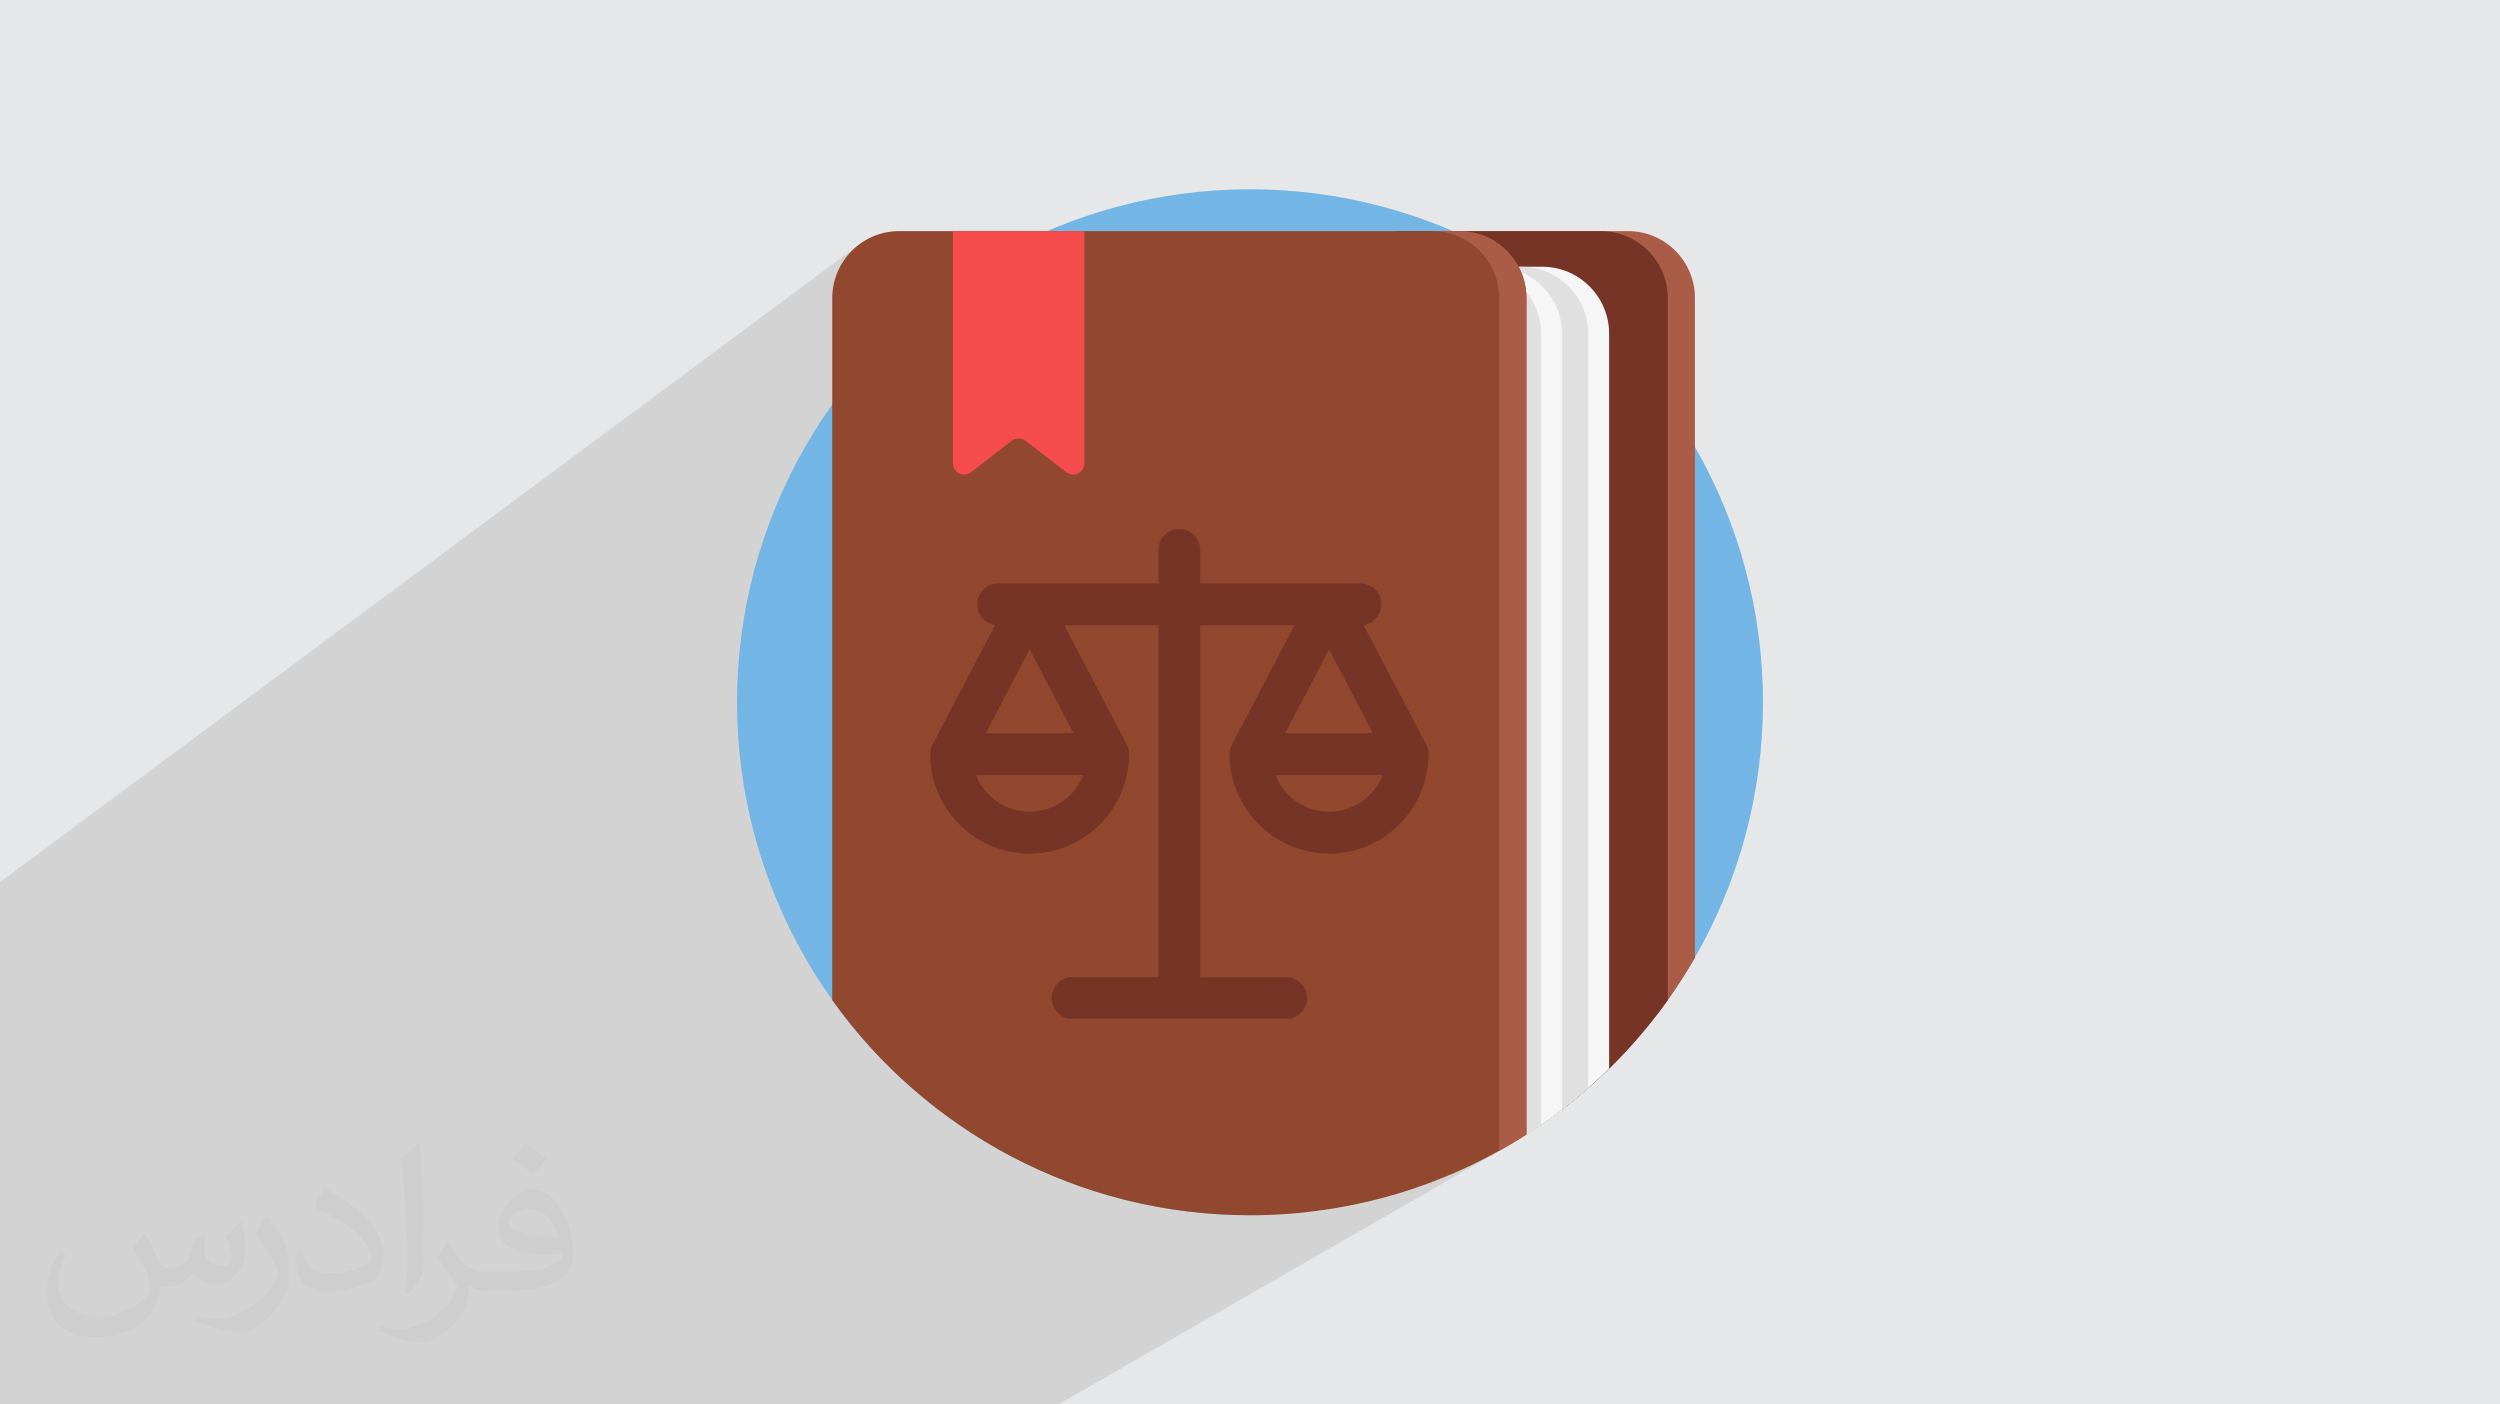 <?xml version="1.0" encoding="UTF-8"?>
<!DOCTYPE svg PUBLIC "-//W3C//DTD SVG 1.1//EN" "http://www.w3.org/Graphics/SVG/1.1/DTD/svg11.dtd">
<!-- Creator: CorelDRAW 2018 (64-Bit) -->
<svg xmlns="http://www.w3.org/2000/svg" xml:space="preserve" width="356px" height="200px" version="1.1" style="shape-rendering:geometricPrecision; text-rendering:geometricPrecision; image-rendering:optimizeQuality; fill-rule:evenodd; clip-rule:evenodd"
viewBox="0 0 356 200"
 xmlns:xlink="http://www.w3.org/1999/xlink"
 enable-background="new 0 0 512 512">
 <defs>
  <style type="text/css">
   <![CDATA[
    .fil3 {fill:#73B6E6}
    .fil5 {fill:#763426}
    .fil8 {fill:#92482F}
    .fil4 {fill:#AB5C47}
    .fil7 {fill:#E0E0E0}
    .fil0 {fill:#E6E7E8}
    .fil9 {fill:#F64C4C}
    .fil6 {fill:#F6F6F6}
    .fil2 {fill:#373435;fill-opacity:0.031}
    .fil1 {fill:#2B2A29;fill-opacity:0.102}
   ]]>
  </style>
 </defs>
 <g id="Layer_x0020_1">
  <polygon class="fil0" points="-0.11,0 356.11,0 356.11,200 -0.11,200 "/>
  <path class="fil1" d="M-0.11 164.03l0 -19.47 0 -5.25 0 -11.56 0 11.56 0 5.25 0 19.47 0 0.35 0 0.53 0 -0.53 0 -25.07 0 -6.6 0 -4.96 0 -2.06 122.83 -91.15 1.62 -0.88 1.8 -0.56 1.92 -0.19 7.64 0 18.71 0 44.46 0 3.88 0 1.19 0 3.87 0 0.05 0 0.04 0 0.05 0 0.04 0 0.05 0 0.04 0 0.05 0.01 0.05 0 0.04 0 0.04 0 0.04 0 0.04 0 0.03 0.01 0.04 0 0.04 0 0 0 0.04 0 0 0 0.03 0.01 0 0 0.03 0 0.03 0 0.03 0 0.01 0 0.03 0.01 0 0 0.03 0 0 0 0.03 0 0 0 0.03 0.01 0 0 0.3 0.03 0 0 0.3 0.04 0 0 0.3 0.06 0.29 0.06 0.29 0.07 0.29 0.08 0.28 0.08 0.28 0.1 0.03 0.01 0.03 0.01 0.03 0.01 0.03 0.01 0.03 0.02 0.03 0.01 0.03 0.01 0.03 0.01 0.09 0.03 0.08 0.04 0.08 0.03 0.08 0.04 0 0 0.08 0.03 0 0 0.08 0.04 0 0 0.08 0.04 0 0 0.08 0.04 0.03 0.01 0.04 0.02 0.03 0.02 0.04 0.01 0 0 0.04 0.02 0.03 0.02 0.04 0.02 0 0 0.03 0.02 0 0 0.04 0.02 0.01 0 0.04 0.02 0.04 0.02 0 0 0.04 0.03 0.04 0.02 0.04 0.02 0.04 0.02 0.04 0.02 0.02 0.02 0.03 0.02 0.03 0.02 0.03 0.02 0.03 0.01 0.03 0.02 0.03 0.02 0.03 0.01 0.03 0.02 0.03 0.02 0.03 0.02 0.04 0.03 0.03 0.02 0.03 0.02 0 0 0.03 0.02 0.03 0.02 0 0 0.1 0.06 0 0 0.1 0.07 0.1 0.07 0 0 0.1 0.07 0.1 0.07 0 0 0.09 0.08 0.01 0 0.09 0.07 0 0 0.09 0.08 0.01 0 0.01 0.02 0 0 0.02 0.01 0 0 0.02 0.02 0 0 0.02 0.01 0 0 0.02 0.02 0.02 0.01 0 0 0.02 0.02 0 0 0.01 0.02 0 0 0 0 0 0 0.01 0 0 0 0.01 0.01 0.01 0.01 0.01 0.01 0.01 0 0.01 0.01 0 0 0.01 0.01 0.01 0.01 0.02 0.01 0.01 0.02 0.02 0.01 0 0 0.01 0.02 0.02 0.01 0.02 0.01 0.01 0.02 0.02 0.01 0.15 0.14 0.15 0.15 0 0 0.15 0.14 0.14 0.15 0.14 0.16 0 0 0.14 0.15 0 0 0.13 0.16 0.13 0.16 0.02 0.02 0.01 0.02 0.02 0.02 0.01 0.02 0.02 0.02 0.01 0.02 0.02 0.02 0.01 0.01 0.07 0.09 0.06 0.09 0.06 0.09 0.06 0.09 0.06 0.09 0.06 0.09 0.06 0.09 0.06 0.09 0.02 0.02 0.01 0.03 0.01 0.02 0.02 0.03 0.01 0.02 0.02 0.03 0.02 0.02 0.01 0.03 0 0 0.01 0.01 0 0 0 0.01 0 0 0.01 0.01 0 0 0 0.01 0.01 0.01 0 0 0.01 0.01 0 0 0 0.01 0 0 0.01 0.01 0 0 0 0.01 0.01 0.01 0.02 0.03 0.01 0.03 0.02 0.03 0.02 0.03 0.02 0.04 0.01 0.03 0.02 0.03 0.02 0.03 0.37 0 1.57 0.13 1.49 0.38 1.39 0.59 1.26 0.8 1.12 0.99 0.95 1.14 0.77 1.29 0.56 1.4 0.1 0.34 0.08 0.34 0.08 0.35 0.06 0.35 0.04 0.36 0.04 0.36 0.02 0.36 0.01 0.37 0 107.4 -0.46 0.4 -0.46 0.39 -0.46 0.39 -0.46 0.38 -0.47 0.38 -0.47 0.38 -0.47 0.38 -0.48 0.37 -0.37 0.27 -0.37 0.28 -0.37 0.27 -0.37 0.28 -0.37 0.27 -0.38 0.26 -0.37 0.27 -0.38 0.26 -0.26 0.18 -0.26 0.18 -0.26 0.17 -0.26 0.18 -0.26 0.17 -0.26 0.17 0 0 -0.27 0.17 -0.26 0.17 0 0 -0.48 0.31 0 0 -0.48 0.3 -0.48 0.29 -0.09 0.06 0.05 -0.03 -0.05 0.03 -0.39 0.23 -0.49 0.29 0 0 -0.48 0.28 0 0 -63.78 36.69 0 0 -0.01 0 -0.02 0 -0.13 0 0 0 -0.3 0 -0.74 0 -0.95 0 -0.54 0 -1.06 0 -4.75 0 -48.75 0 -0.76 0 -25.57 0 -0.02 0 -2.43 0 -1.13 0 -5.99 0 -0.39 0 -2.01 0 -0.05 0 -10.03 0 -3.96 0 -6.93 0 -2.85 0 -1.58 0 0 0 -0.03 0 0 0 -0.46 0 -3.71 0 -1.87 0 -0.03 0 -0.38 0 -3.71 0 -2.45 0 -2.18 0 -6.98 0 -4.25 0 -0.2 0 -3.6 0 0 -0.99 0 -0.61 0 -2.02 0 -0.29 0 -0.21 0 -0.8 0 0 0 -0.02 0 -0.01 0 -0.3 0 -0.84 0 -0.76 0 -1.76 0 -0.1 0 -1.45 0 -0.37 0 -0.59 0 -0.2 0 -0.01 0 0 0 0 0 -0.18 0 -1.17 0 -0.27 0 -0.43 0 0 0 -0.27 0 -0.34 0 -0.44 0 -0.1 0 -0.06 0 -0.21 0 -0.28 0 -0.07 0 -0.05 0 -0.22 0 -0.86 0 -0.19 0 -0.08 0 -0.12 0 -1.43 0 -0.16 0 -0.09 0 0 0 -0.19 0 0.19 0 -0.19 0 -0.07 0 -1.38 0 -6.23 0 -0.36 0 -0.35 0 -1.87 0 -0.62 0 -1.73 0 -2.19 0 -1.75 0 -0.88zm0 22.59l0 0 0 0zm209.67 -148.64l0 0 -2.06 0 2.39 0 4.09 -2.8 -6.48 2.8 2.06 0 4.27 -2.93 0.01 0 -4.28 2.93 0.33 0 4.09 -2.8 -4.62 2.8 0.2 0z"/>
  <path class="fil2" d="M20.64 175.62c0.68,1.04 1.11,2.03 1.55,3.12 0.31,0.63 0.48,1.84 2,1.84 0.43,0 1.06,-0.15 1.63,-0.45 0.63,-0.33 1.11,-0.84 1.35,-1.6l0.61 -2.02 1.46 -0.73 0.1 0.11c-0.2,0.77 -0.25,1.49 -0.25,2.06 0,1.7 1.46,2.34 2.62,2.34 0.69,0 1.29,-0.33 1.29,-0.96 0,-0.8 -0.34,-2.16 -0.77,-3.38 0.68,-0.68 1.35,-1.36 2.13,-1.91l0.12 0.06c0.34,1.44 0.53,2.87 0.53,3.81 0,0.93 -0.41,1.97 -0.75,2.65 -0.7,1.31 -1.94,2.37 -3.45,2.37 -1.13,0 -2.4,-0.58 -3.27,-1.63l-0.05 0c-0.83,1.01 -2.1,1.94 -4.13,1.94l-0.63 0c-0.09,1.34 -0.4,2.29 -0.83,3.14 -1.21,2.38 -4.8,4.04 -8.18,4.04 -4.72,0 -7.07,-2.72 -7.07,-6.33 0,-2.24 0.73,-4.31 1.85,-5.79l0.92 0.37c-0.71,1.35 -1.17,2.63 -1.17,3.87 0,3.39 2.75,4.99 5.93,4.99 2.94,0 6.58,-1.87 7.24,-4.04 -0.25,-2.38 -1.14,-3.49 -2.51,-5.66 0.42,-0.72 0.96,-1.44 1.61,-2.21l0.12 0 0 0zm54.25 -12.76c1,0.62 1.98,1.37 2.92,2.22 -0.53,0.74 -1.2,1.42 -2.02,2.02 -0.94,-0.77 -1.89,-1.43 -2.87,-2.13 0.67,-0.74 1.32,-1.47 1.97,-2.11zm0.51 9.27c-1.59,0 -2.91,1.05 -2.91,1.84 0,1.67 3.2,2.19 7.04,2.17 -0.49,-1.96 -2.16,-4.01 -4.13,-4.01l0 0zm-3.59 8.96c2.09,0 3.91,-0.06 5.3,-0.41 1.55,-0.39 2.86,-1.18 2.86,-1.72 0,-0.14 0,-0.31 -0.04,-0.45 -0.89,0.08 -1.88,0.08 -2.75,0.08 -2.82,0 -4.98,-0.64 -5.83,-2.22 -0.22,-0.44 -0.36,-0.94 -0.36,-1.49 0,-1.52 0.65,-3.04 1.81,-4.06 0.98,-0.85 2.05,-1.39 3.14,-1.39 1.97,0 3.54,1.59 4.64,4.09 0.6,1.36 1.02,2.93 1.02,4.91 0,1.32 -0.37,2.44 -1.19,3.26 -1.54,1.49 -4.35,2.05 -8.67,2.05l-1.97 0 0 0 -0.51 0c-1.07,0 -1.84,-0.19 -2.46,-0.66l-0.09 0c0.02,0.24 0.05,0.49 0.05,0.72 0,0.97 -0.32,2.21 -0.97,3.2 -1.93,2.87 -4.01,4.1 -5.81,4.1 -1.81,0 -4.05,-0.7 -6.07,-1.6l0.36 -0.7c0.67,0.27 1.56,0.45 2.8,0.45 3.25,0 7.53,-3.14 8.06,-6.19 -0.12,-0.25 -0.34,-0.58 -0.65,-0.94 -0.95,-1.13 -1.56,-2.08 -2.12,-3.07 0.49,-0.95 0.92,-1.71 1.34,-2.39l0.16 -0.02c1.39,2.83 2.65,4.45 5.47,4.45l0.44 0 0 0 2.04 0 0 0zm-14.09 3c0.25,-1.3 0.27,-2.77 0.27,-4.13l0 -2.03c0,-3.77 -0.49,-9.26 -0.88,-12.83 0.69,-0.75 1.63,-1.62 2.38,-2.2l0.22 0.07c0.51,4.5 0.63,9.72 0.63,14.53 0,1.26 -0.05,2.5 -0.17,3.41 -0.07,1.13 -0.73,2 -2.13,3.32l-0.32 -0.14zm-14.5 -5.97c0.07,1.78 0.94,3.18 3.98,3.18 1.9,0 3.49,-0.5 5.27,-1.34 0.31,-0.14 0.48,-0.33 0.48,-0.5 0,-1.11 -0.84,-2.58 -2.28,-3.92 -1.38,-1.26 -3.23,-2.38 -4.95,-3.12 -0.58,-0.25 -0.78,-0.51 -0.78,-0.76 0,-0.52 0.68,-1.59 1.24,-2.36l0.19 -0.02c1.98,1.04 4.18,2.56 5.81,4.28 1.48,1.57 2.4,3.16 2.4,4.89 0,1.28 -0.39,2.5 -1.02,3.61 -2.15,1.1 -4.46,1.92 -6.75,1.92 -2.77,0 -4.66,-1.29 -4.66,-4.35 0,-0.34 0,-0.85 0.12,-1.51l0.95 0 0 0zm-5.02 -5.03l1.73 2.78c0.63,1.03 1.21,2.15 1.21,3.93l0 2.26c0,1.84 -1.16,3.8 -3.06,5.74 -1.48,1.33 -2.78,1.88 -4,1.88 -1.79,0 -3.86,-0.55 -6.24,-1.59l0.26 -0.7c0.75,0.2 1.63,0.37 2.7,0.37 3.42,-0.02 6.92,-2.52 8.53,-5.58 0.19,-0.35 0.26,-0.68 0.26,-0.9 0,-0.35 -0.19,-0.74 -0.34,-1.09 -0.87,-1.66 -1.85,-3.16 -2.91,-4.55 0.55,-0.88 1.11,-1.73 1.72,-2.57l0.14 0.02 0 0z"/>
  <g id="_2676952555520">
   <circle class="fil3" cx="178" cy="100" r="73.05"/>
   <path class="fil4" d="M241.36 42.46l0 93.92c-1.19,2.08 -2.49,4.1 -3.87,6.04 -2.5,3.49 -5.29,6.75 -8.35,9.75 -0.97,0.95 -1.96,1.87 -2.98,2.76 -1.21,1.06 -2.45,2.08 -3.73,3.07 -0.98,0.74 -1.97,1.46 -2.98,2.16 -0.69,0.48 -1.39,0.94 -2.09,1.39 -1.27,0.82 -2.56,1.59 -3.88,2.32 -3.42,1.9 -7,3.54 -10.73,4.88l0 -135.84 29.07 0c5.27,0 9.54,4.27 9.54,9.55z"/>
   <path class="fil5" d="M237.49 42.46l0 99.96c-2.5,3.49 -5.29,6.75 -8.35,9.75 -0.97,0.95 -1.96,1.87 -2.98,2.76 -1.21,1.06 -2.45,2.08 -3.73,3.07 -0.98,0.74 -1.97,1.46 -2.98,2.16 -0.69,0.48 -1.39,0.94 -2.09,1.39 -1.27,0.82 -2.56,1.59 -3.88,2.32 -3.42,1.9 -7,3.54 -10.73,4.88 -1.28,0.46 -2.57,0.89 -3.88,1.28l0 -137.12 29.07 0c5.27,0 9.55,4.27 9.55,9.55z"/>
   <path class="fil6" d="M229.14 47.53l0 104.64c-0.97,0.95 -1.96,1.87 -2.98,2.76 -1.21,1.06 -2.45,2.08 -3.73,3.07 -0.97,0.74 -1.97,1.46 -2.98,2.16 -0.69,0.48 -1.39,0.94 -2.09,1.39 -1.27,0.82 -2.56,1.59 -3.88,2.32 -3.42,1.9 -7,3.54 -10.73,4.88 -1.28,0.46 -2.57,0.89 -3.88,1.28 -2.72,0.81 -5.5,1.46 -8.35,1.95l0 -134 29.07 0c5.27,0 9.55,4.27 9.55,9.55z"/>
   <path class="fil7" d="M226.16 47.53l0 107.4c-1.21,1.06 -2.45,2.08 -3.73,3.07 -0.98,0.74 -1.97,1.46 -2.98,2.16 -0.69,0.48 -1.39,0.94 -2.09,1.39 -1.27,0.82 -2.56,1.59 -3.88,2.32 -3.42,1.9 -7,3.54 -10.73,4.88 -1.28,0.46 -2.57,0.89 -3.88,1.28 -2.72,0.81 -5.5,1.46 -8.35,1.95 -0.98,0.18 -1.98,0.32 -2.98,0.45l0 -134.45 29.08 0c4.29,0.01 7.91,2.83 9.11,6.72 0.28,0.89 0.43,1.84 0.43,2.83z"/>
   <path class="fil6" d="M222.43 47.53l0 110.47c-0.97,0.74 -1.97,1.46 -2.98,2.16 -0.69,0.48 -1.39,0.94 -2.09,1.39 -1.27,0.82 -2.56,1.59 -3.88,2.32 -3.42,1.9 -7,3.54 -10.73,4.88 -1.28,0.46 -2.57,0.89 -3.88,1.28 -2.72,0.81 -5.5,1.46 -8.35,1.95 -0.98,0.18 -1.98,0.32 -2.98,0.45 -1.23,0.17 -2.47,0.3 -3.72,0.4l0 -134.85 29.06 0c1.32,0 2.58,0.27 3.73,0.75 3.42,1.45 5.82,4.84 5.82,8.8z"/>
   <path class="fil7" d="M219.45 47.53l0 112.63c-0.69,0.48 -1.39,0.94 -2.09,1.39 -1.27,0.82 -2.56,1.59 -3.88,2.32 -3.42,1.9 -7,3.54 -10.73,4.88 -1.28,0.46 -2.57,0.89 -3.88,1.28 -2.72,0.81 -5.5,1.46 -8.35,1.95 -0.98,0.18 -1.98,0.32 -2.98,0.45 -1.23,0.17 -2.47,0.3 -3.72,0.4 -0.99,0.07 -1.99,0.13 -2.99,0.17l0 -135.02 29.07 0c0.92,0 1.82,0.13 2.66,0.38 1.89,0.54 3.54,1.66 4.75,3.15 0,0 0,0 0,0l0 0c0.97,1.19 1.65,2.61 1.96,4.16 0.12,0.6 0.18,1.22 0.18,1.86z"/>
   <path class="fil8" d="M217.36 42.46l0 119.09c-1.27,0.82 -2.56,1.59 -3.88,2.32 -3.42,1.91 -7,3.54 -10.73,4.88 -1.28,0.46 -2.57,0.89 -3.88,1.28 -2.72,0.81 -5.5,1.46 -8.35,1.95 -0.98,0.18 -1.98,0.32 -2.98,0.45 -1.23,0.17 -2.47,0.3 -3.72,0.4 -0.99,0.07 -1.99,0.13 -2.99,0.17 -0.93,0.04 -1.88,0.05 -2.83,0.05 -24.53,0 -46.24,-12.09 -59.49,-30.63l0 -99.96c0,-5.28 4.28,-9.55 9.55,-9.55l79.75 0c0.13,0 0.24,0 0.37,0.01 0.1,0 0.21,0.01 0.31,0.01 0.08,0.01 0.17,0.02 0.25,0.03 0.81,0.07 1.59,0.25 2.33,0.52 0.08,0.03 0.16,0.06 0.24,0.09 0.22,0.09 0.44,0.18 0.65,0.29 0.09,0.04 0.19,0.09 0.28,0.14 0.11,0.06 0.22,0.12 0.33,0.17 0.07,0.05 0.15,0.1 0.23,0.14 0.09,0.06 0.17,0.11 0.25,0.17 0.27,0.17 0.54,0.37 0.79,0.57 0.05,0.04 0.1,0.08 0.14,0.13 0.03,0.01 0.06,0.04 0.08,0.06 0.04,0.03 0.09,0.07 0.13,0.11 0.41,0.37 0.79,0.78 1.13,1.21 0.04,0.05 0.08,0.1 0.12,0.15 0.18,0.24 0.34,0.47 0.49,0.72 0.04,0.06 0.08,0.13 0.12,0.2 0.01,0.01 0.02,0.02 0.03,0.04 0.01,0.02 0.02,0.04 0.03,0.06 0.05,0.08 0.09,0.17 0.14,0.25 0.06,0.11 0.11,0.22 0.17,0.34 0.06,0.13 0.13,0.27 0.19,0.41 0.04,0.11 0.09,0.22 0.13,0.33 0.03,0.09 0.06,0.17 0.09,0.26 0.05,0.14 0.1,0.29 0.14,0.43 0.03,0.1 0.06,0.18 0.08,0.28 0.13,0.48 0.21,0.97 0.26,1.48 0,0 0,0 0,0l0 0c0.01,0.08 0.02,0.16 0.02,0.24 0.02,0.23 0.03,0.47 0.03,0.71z"/>
   <path class="fil4" d="M217.36 42.46l0 119.09c-1.27,0.82 -2.56,1.59 -3.88,2.32l0 -121.41c0,-0.12 0,-0.25 0,-0.37l0 0c-0.05,-1.33 -0.38,-2.6 -0.92,-3.73 -0.06,-0.13 -0.12,-0.26 -0.19,-0.38 -1.6,-3.02 -4.78,-5.07 -8.43,-5.07l3.87 0c0.13,0 0.24,0 0.37,0.01 0.1,0 0.21,0.01 0.31,0.01 0.08,0.01 0.17,0.02 0.25,0.03 0.81,0.07 1.59,0.25 2.33,0.52 0.08,0.03 0.16,0.06 0.24,0.09 0.23,0.09 0.44,0.18 0.65,0.29 0.09,0.04 0.19,0.09 0.29,0.14 0.1,0.06 0.21,0.12 0.32,0.17 0.07,0.05 0.15,0.1 0.23,0.14 0.09,0.06 0.17,0.11 0.25,0.17 0.27,0.17 0.54,0.37 0.79,0.57 0.05,0.04 0.1,0.08 0.15,0.13 0.02,0.01 0.05,0.04 0.07,0.06 0.05,0.03 0.09,0.07 0.13,0.11 0.41,0.37 0.79,0.78 1.13,1.21 0.04,0.05 0.08,0.1 0.12,0.15 0.18,0.24 0.34,0.47 0.49,0.72 0.04,0.06 0.08,0.13 0.12,0.2 0.01,0.01 0.02,0.02 0.03,0.04 0.01,0.02 0.02,0.04 0.03,0.06 0.05,0.08 0.09,0.17 0.14,0.25 0.06,0.11 0.11,0.22 0.17,0.34 0.06,0.13 0.13,0.27 0.19,0.41 0.04,0.11 0.09,0.22 0.13,0.33 0.03,0.09 0.06,0.17 0.09,0.26 0.05,0.14 0.1,0.29 0.14,0.43 0.03,0.1 0.06,0.18 0.08,0.28 0.13,0.48 0.22,0.97 0.26,1.48 0,0 0,0 0,0l0 0c0.01,0.08 0.02,0.16 0.02,0.24 0.02,0.23 0.03,0.47 0.03,0.71z"/>
   <path class="fil9" d="M154.41 32.91l0 33.08c0,1.32 -1.52,2.06 -2.56,1.26l-5.83 -4.49c-0.57,-0.44 -1.37,-0.44 -1.94,0l-5.82 4.49c-1.04,0.8 -2.56,0.06 -2.56,-1.26l0 -33.08 18.71 0z"/>
   <path class="fil5" d="M203.08 106l0 0 -0.02 -0.03c0,0 0,-0.01 0,-0.01l-8.89 -16.95c1.44,-0.21 2.54,-1.45 2.54,-2.94 0,-1.65 -1.33,-2.99 -2.98,-2.99l-22.81 0 0 -4.77c0,-1.64 -1.34,-2.98 -2.98,-2.98 -1.65,0 -2.98,1.34 -2.98,2.98l0 4.77 -22.81 0c-1.65,0 -2.99,1.34 -2.99,2.99 0,1.49 1.11,2.73 2.55,2.94l-8.89 16.95c0,0 -0.01,0.01 -0.01,0.01l-0.01 0.03 0 0c-0.22,0.41 -0.34,0.88 -0.34,1.39 0,7.8 6.35,14.16 14.16,14.16 7.81,0 14.16,-6.36 14.16,-14.16 0,-0.51 -0.12,-0.98 -0.34,-1.39l0 0 -0.01 -0.03c-0.01,0 -0.01,-0.01 -0.01,-0.01l-8.87 -16.91 13.41 0 0 50.09 -12.23 0c-1.65,0 -2.98,1.34 -2.98,2.98 0,1.65 1.33,2.98 2.98,2.98l30.41 0c1.65,0 2.99,-1.33 2.99,-2.98 0,-1.64 -1.34,-2.98 -2.99,-2.98l-12.22 0 0 -50.09 13.41 0 -8.87 16.91c-0.01,0 -0.01,0.01 -0.01,0.01l-0.01 0.03 0 0c-0.22,0.41 -0.35,0.88 -0.35,1.39 0,7.8 6.36,14.16 14.17,14.16 7.81,0 14.16,-6.36 14.16,-14.16 0,-0.5 -0.12,-0.98 -0.34,-1.39zm-56.46 9.59c-3.47,0 -6.44,-2.17 -7.64,-5.22l15.28 0c-1.2,3.05 -4.17,5.22 -7.64,5.22zm-6.25 -11.19l6.25 -11.91 6.25 11.91 -12.5 0zm55.14 0l-12.5 0 6.25 -11.91 6.25 11.91zm-6.25 11.19c-3.47,0 -6.45,-2.17 -7.64,-5.22l15.28 0c-1.2,3.05 -4.17,5.22 -7.64,5.22z"/>
  </g>
 </g>
</svg>
